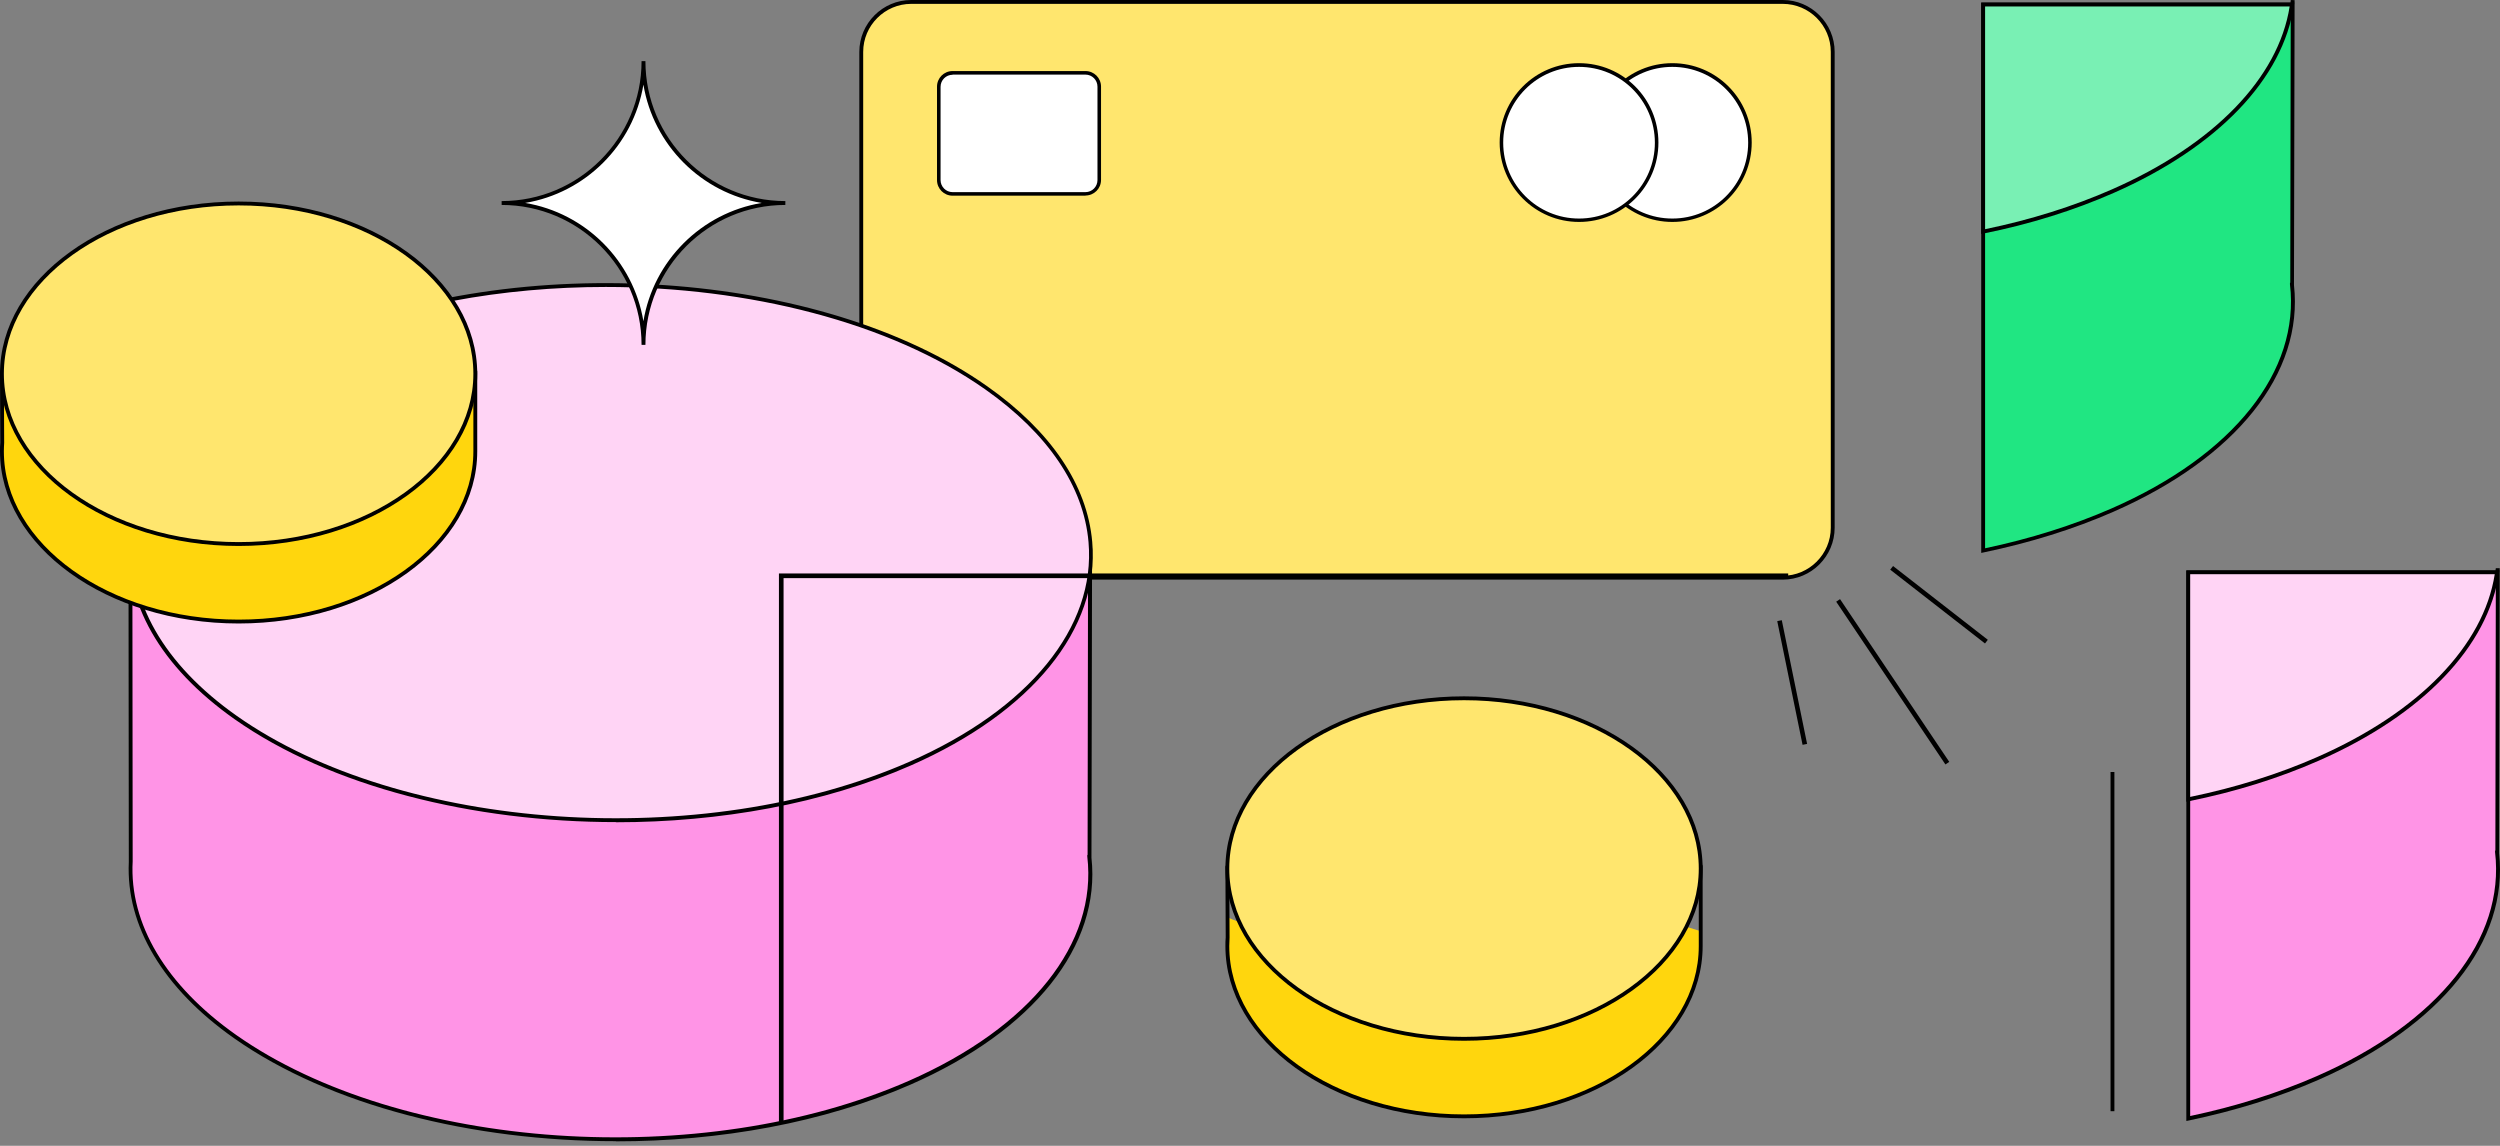 <svg xmlns="http://www.w3.org/2000/svg" xmlns:xlink="http://www.w3.org/1999/xlink" viewBox="0 0 432 198" width="432" height="198" preserveAspectRatio="xMidYMid meet" style="width: 100%; height: 100%; transform: translate3d(0px, 0px, 0px); content-visibility: visible;"><rect x="0" y="0" width="432" height="198" fill="#808080" stroke="none"/><defs><clipPath id="__lottie_element_336"><rect width="432" height="198" x="0" y="0"></rect></clipPath></defs><g clip-path="url(#__lottie_element_336)"><g style="display: none;"><g><g><path></path></g><g><path></path></g></g><g><path></path></g><g><path></path></g></g><g transform="matrix(1,0,0,1,211.75,85.5)" opacity="1" style="display: block;"><g opacity="1" transform="matrix(1,0,0,1,41.207,78.009)"><path fill="rgb(255,214,13)" fill-opacity="1" d=" M40.979,-2.574 C40.979,-2.574 34.547,-4.576 34.547,-4.576 C27.288,-12.743 14.492,-29.437 0,-29.437 C-16.52,-29.437 -30.654,-13.641 -37.113,-3.473 C-37.113,-3.473 -40.822,-4.968 -40.822,-4.968 C-40.822,-4.968 -40.859,-1.468 -40.859,-1.468 C-40.886,-0.988 -40.913,-0.507 -40.913,0 C-40.913,16.253 -22.605,29.437 -0.027,29.437 C22.551,29.437 40.859,16.253 40.859,0 C40.859,-0.187 40.859,-0.4 40.859,-0.587 C40.859,-0.587 40.925,-2.574 40.925,-2.574 C40.925,-2.574 40.979,-2.574 40.979,-2.574z"></path></g><g opacity="1" transform="matrix(1,0,0,1,41.233,77.982)"><path fill="rgb(0,0,0)" fill-opacity="1" d=" M0,29.757 C-22.738,29.757 -41.233,16.413 -41.233,0 C-41.233,-0.507 -41.233,-0.988 -41.18,-1.495 C-41.18,-1.495 -41.233,-13.718 -41.233,-13.718 C-41.233,-13.718 -41.18,-13.931 -41.1,-13.984 C-41.02,-14.037 -40.886,-14.064 -40.779,-14.011 C-40.779,-14.011 -37.337,-12.623 -37.337,-12.623 C-30.558,-23.031 -15.96,-29.757 0,-29.757 C14.065,-29.757 27.035,-24.66 34.668,-16.12 C34.668,-16.12 40.993,-14.145 40.993,-14.145 C41.126,-14.092 41.233,-13.984 41.233,-13.824 C41.233,-13.824 41.233,-0.614 41.233,-0.614 C41.233,-0.614 41.233,-0.534 41.233,-0.507 C41.233,-0.507 41.233,-0.374 41.233,-0.374 C41.233,-0.374 41.233,-0.133 41.233,0 C41.233,16.413 22.738,29.757 0,29.757z M-40.566,-13.211 C-40.566,-13.211 -40.513,-1.468 -40.513,-1.468 C-40.54,-0.961 -40.566,-0.48 -40.566,0 C-40.566,16.04 -22.365,29.09 0,29.09 C22.365,29.09 40.566,16.04 40.566,0 C40.566,-0.107 40.566,-0.24 40.566,-0.347 C40.566,-0.347 40.566,-0.587 40.566,-0.587 C40.566,-0.587 40.566,-0.668 40.566,-0.721 C40.566,-0.721 40.566,-13.584 40.566,-13.584 C40.566,-13.584 34.374,-15.506 34.374,-15.506 C34.374,-15.506 34.267,-15.56 34.214,-15.613 C26.715,-24.073 13.904,-29.117 0,-29.117 C-15.853,-29.117 -30.318,-22.418 -36.91,-12.063 C-36.99,-11.93 -37.177,-11.877 -37.31,-11.93 C-37.31,-11.93 -40.539,-13.237 -40.539,-13.237 C-40.539,-13.237 -40.566,-13.211 -40.566,-13.211z"></path></g></g><g transform="matrix(1,0,0,1,211.75,85.5)" opacity="1" style="display: block;"><g opacity="1" transform="matrix(1,0,0,1,41.233,64.585)"><path fill="rgb(255,230,110)" fill-opacity="1" d=" M0,29.437 C22.581,29.437 40.886,16.258 40.886,0 C40.886,-16.258 22.581,-29.437 0,-29.437 C-22.581,-29.437 -40.886,-16.258 -40.886,0 C-40.886,16.258 -22.581,29.437 0,29.437z"></path></g><g opacity="1" transform="matrix(1,0,0,1,41.233,64.585)"><path fill="rgb(0,0,0)" fill-opacity="1" d=" M0,29.757 C-22.738,29.757 -41.233,16.413 -41.233,0 C-41.233,-16.413 -22.738,-29.757 0,-29.757 C22.738,-29.757 41.233,-16.413 41.233,0 C41.233,16.413 22.738,29.757 0,29.757z M0,-29.09 C-22.365,-29.09 -40.566,-16.04 -40.566,0 C-40.566,16.04 -22.365,29.09 0,29.09 C22.365,29.09 40.566,16.04 40.566,0 C40.566,-16.04 22.365,-29.09 0,-29.09z"></path></g></g><g transform="matrix(1,0,0,1,0,0)" opacity="1" style="display: block;"><g opacity="1" transform="matrix(1,0,0,1,232.759,50.094)"><path fill="rgb(255,230,110)" fill-opacity="1" d=" M75.301,-49.747 C75.301,-49.747 -75.3,-49.747 -75.3,-49.747 C-80.061,-49.747 -83.92,-45.887 -83.92,-41.126 C-83.92,-41.126 -83.92,41.126 -83.92,41.126 C-83.92,45.887 -80.061,49.747 -75.3,49.747 C-75.3,49.747 75.301,49.747 75.301,49.747 C80.062,49.747 83.92,45.887 83.92,41.126 C83.92,41.126 83.92,-41.126 83.92,-41.126 C83.92,-45.887 80.062,-49.747 75.301,-49.747z"></path></g><g opacity="1" transform="matrix(1,0,0,1,232.76,50.08)"><path fill="rgb(0,0,0)" fill-opacity="1" d=" M75.3,50.08 C75.3,50.08 -75.301,50.08 -75.301,50.08 C-80.238,50.08 -84.268,46.05 -84.268,41.113 C-84.268,41.113 -84.268,-41.113 -84.268,-41.113 C-84.268,-46.05 -80.238,-50.08 -75.301,-50.08 C-75.301,-50.08 75.3,-50.08 75.3,-50.08 C80.238,-50.08 84.268,-46.05 84.268,-41.113 C84.268,-41.113 84.268,41.113 84.268,41.113 C84.268,46.05 80.238,50.08 75.3,50.08z M-75.301,-49.413 C-79.864,-49.413 -83.601,-45.677 -83.601,-41.113 C-83.601,-41.113 -83.601,41.113 -83.601,41.113 C-83.601,45.677 -79.864,49.413 -75.301,49.413 C-75.301,49.413 75.3,49.413 75.3,49.413 C79.864,49.413 83.6,45.677 83.6,41.113 C83.6,41.113 83.6,-41.113 83.6,-41.113 C83.6,-45.677 79.891,-49.413 75.3,-49.413 C75.3,-49.413 -75.301,-49.413 -75.301,-49.413z"></path></g></g><g transform="matrix(1,0,0,1,0,0)" opacity="1" style="display: block;"><g opacity="1" transform="matrix(1,0,0,1,288.98,24.634)"><path fill="rgb(255,255,255)" fill-opacity="1" d=" M-0.001,13.397 C7.399,13.397 13.398,7.399 13.398,0 C13.398,-7.399 7.399,-13.397 -0.001,-13.397 C-7.4,-13.397 -13.398,-7.399 -13.398,0 C-13.398,7.399 -7.4,13.397 -0.001,13.397z"></path></g><g opacity="1" transform="matrix(1,0,0,1,288.979,24.634)"><path fill="rgb(0,0,0)" fill-opacity="1" d=" M0,13.718 C-7.552,13.718 -13.717,7.579 -13.717,0 C-13.717,-7.579 -7.579,-13.718 0,-13.718 C7.58,-13.718 13.717,-7.579 13.717,0 C13.717,7.579 7.58,13.718 0,13.718z M0,-13.077 C-7.232,-13.077 -13.103,-7.205 -13.103,0.027 C-13.103,7.259 -7.232,13.13 0,13.13 C7.233,13.13 13.104,7.259 13.104,0.027 C13.104,-7.205 7.233,-13.077 0,-13.077z"></path></g></g><g transform="matrix(1,0,0,1,0,0)" opacity="1" style="display: block;"><g opacity="1" transform="matrix(1,0,0,1,272.858,24.634)"><path fill="rgb(255,255,255)" fill-opacity="1" d=" M-0.001,13.397 C7.399,13.397 13.398,7.399 13.398,0 C13.398,-7.399 7.399,-13.397 -0.001,-13.397 C-7.4,-13.397 -13.398,-7.399 -13.398,0 C-13.398,7.399 -7.4,13.397 -0.001,13.397z"></path></g><g opacity="1" transform="matrix(1,0,0,1,272.858,24.634)"><path fill="rgb(0,0,0)" fill-opacity="1" d=" M0,13.718 C-7.552,13.718 -13.717,7.579 -13.717,0 C-13.717,-7.579 -7.579,-13.718 0,-13.718 C7.58,-13.718 13.717,-7.579 13.717,0 C13.717,7.579 7.58,13.718 0,13.718z M0,-13.077 C-7.232,-13.077 -13.104,-7.205 -13.104,0.027 C-13.104,7.259 -7.232,13.13 0,13.13 C7.233,13.13 13.104,7.259 13.104,0.027 C13.104,-7.205 7.233,-13.077 0,-13.077z"></path></g></g><g transform="matrix(1,0,0,1,0,0)" opacity="1" style="display: block;"><g opacity="1" transform="matrix(1,0,0,1,176.087,23.046)"><path fill="rgb(255,255,255)" fill-opacity="1" d=" M11.476,-10.448 C11.476,-10.448 -11.475,-10.448 -11.475,-10.448 C-12.787,-10.448 -13.852,-9.385 -13.852,-8.073 C-13.852,-8.073 -13.852,8.073 -13.852,8.073 C-13.852,9.385 -12.787,10.448 -11.475,10.448 C-11.475,10.448 11.476,10.448 11.476,10.448 C12.788,10.448 13.852,9.385 13.852,8.073 C13.852,8.073 13.852,-8.073 13.852,-8.073 C13.852,-9.385 12.788,-10.448 11.476,-10.448z"></path></g><g opacity="1" transform="matrix(1,0,0,1,176.087,23.046)"><path fill="rgb(0,0,0)" fill-opacity="1" d=" M11.476,10.769 C11.476,10.769 -11.475,10.769 -11.475,10.769 C-12.97,10.769 -14.172,9.568 -14.172,8.073 C-14.172,8.073 -14.172,-8.073 -14.172,-8.073 C-14.172,-9.568 -12.97,-10.769 -11.475,-10.769 C-11.475,-10.769 11.476,-10.769 11.476,-10.769 C12.971,-10.769 14.172,-9.568 14.172,-8.073 C14.172,-8.073 14.172,8.046 14.172,8.046 C14.172,9.541 12.971,10.742 11.476,10.742 C11.476,10.742 11.476,10.769 11.476,10.769z M-11.475,-10.128 C-12.623,-10.128 -13.557,-9.194 -13.557,-8.046 C-13.557,-8.046 -13.557,8.073 -13.557,8.073 C-13.557,9.221 -12.623,10.155 -11.475,10.155 C-11.475,10.155 11.476,10.155 11.476,10.155 C12.624,10.155 13.557,9.221 13.557,8.073 C13.557,8.073 13.557,-8.073 13.557,-8.073 C13.557,-9.221 12.624,-10.155 11.476,-10.155 C11.476,-10.155 -11.475,-10.155 -11.475,-10.155 C-11.475,-10.155 -11.475,-10.128 -11.475,-10.128z"></path></g></g><g transform="matrix(1,0,0,1,0,0)" opacity="1" style="display: block;"><g opacity="1" transform="matrix(1,0,0,1,105.442,131.264)"><path fill="rgb(255,148,230)" fill-opacity="1" d=" M82.762,16.72 C82.762,16.72 82.815,16.72 82.815,16.72 C82.815,16.72 82.895,-36.255 82.895,-36.255 C82.895,-36.255 25.756,-41.539 25.756,-41.539 C25.756,-41.539 11.505,-65.639 11.505,-65.639 C11.505,-65.639 -82.918,-36.362 -82.918,-36.362 C-82.918,-36.362 -82.864,17.574 -82.864,17.574 C-83.425,28.143 -77.58,38.898 -64.85,47.865 C-36.294,67.988 15.908,71.564 51.724,55.818 C73.822,46.131 84.47,31.346 82.735,16.72 C82.735,16.72 82.762,16.72 82.762,16.72z"></path></g><g opacity="1" transform="matrix(1,0,0,1,105.482,131.224)"><path fill="rgb(0,0,0)" fill-opacity="1" d=" M0.923,65.973 C-23.817,65.973 -48.45,59.862 -65.05,48.172 C-77.3,39.552 -83.731,28.743 -83.224,17.748 C-83.224,17.748 -83.224,17.614 -83.224,17.614 C-83.224,17.614 -83.278,-36.563 -83.278,-36.563 C-83.278,-36.563 -83.037,-36.643 -83.037,-36.643 C-83.037,-36.643 11.652,-66 11.652,-66 C11.652,-66 25.956,-41.82 25.956,-41.82 C25.956,-41.82 83.229,-36.509 83.229,-36.509 C83.229,-36.509 83.229,-36.216 83.229,-36.216 C83.229,-36.216 83.122,17.001 83.122,17.001 C84.777,32.213 73.114,46.865 51.897,56.179 C36.845,62.797 18.857,66 0.95,66 C0.95,66 0.923,65.973 0.923,65.973z M-82.557,17.401 C-82.557,17.401 -82.557,17.614 -82.557,17.614 C-83.144,28.423 -76.792,39.072 -64.676,47.612 C-36.226,67.655 15.922,71.204 51.577,55.538 C72.661,46.277 84.163,31.786 82.402,16.787 C82.402,16.787 82.402,16.52 82.402,16.52 C82.402,16.52 82.455,16.493 82.455,16.493 C82.455,16.493 82.535,-35.949 82.535,-35.949 C82.535,-35.949 25.529,-41.233 25.529,-41.233 C25.529,-41.233 25.449,-41.393 25.449,-41.393 C25.449,-41.393 11.331,-65.252 11.331,-65.252 C11.331,-65.252 -82.61,-36.082 -82.61,-36.082 C-82.61,-36.082 -82.557,17.401 -82.557,17.401z"></path></g></g><g transform="matrix(1,0,0,1,0,0)" opacity="1" style="display: block;"><g opacity="1" transform="matrix(1,0,0,1,105.585,95.489)"><path fill="rgb(255,212,245)" fill-opacity="1" d=" M51.714,36.456 C15.898,52.176 -36.304,48.626 -64.86,28.477 C-93.416,8.354 -87.544,-20.71 -51.729,-36.456 C-15.914,-52.175 36.288,-48.625 64.844,-28.476 C76.133,-20.523 82.031,-11.183 82.859,-1.815 C84.113,12.543 73.411,26.955 51.714,36.456z"></path></g><g opacity="1" transform="matrix(1,0,0,1,105.548,95.505)"><path fill="rgb(0,0,0)" fill-opacity="1" d=" M0.937,46.555 C-23.803,46.555 -48.436,40.444 -65.036,28.754 C-77.873,19.707 -84.305,8.418 -83.157,-3.058 C-81.823,-16.322 -70.427,-28.598 -51.852,-36.765 C-15.983,-52.511 36.459,-48.935 65.042,-28.759 C76.064,-20.993 82.335,-11.705 83.189,-1.857 C84.497,13.142 72.781,27.553 51.858,36.761 C36.806,43.379 18.818,46.582 0.91,46.582 C0.91,46.582 0.937,46.555 0.937,46.555z M-0.878,-45.919 C-18.706,-45.919 -36.587,-42.743 -51.559,-36.151 C-69.894,-28.091 -81.155,-16.029 -82.463,-3.005 C-83.584,8.204 -77.259,19.307 -64.636,28.194 C-36.213,48.237 15.962,51.786 51.617,36.12 C72.274,27.046 83.83,12.874 82.549,-1.831 C81.722,-11.465 75.53,-20.592 64.695,-28.225 C48.201,-39.834 23.728,-45.919 -0.878,-45.919z"></path></g></g><g transform="matrix(1,0,0,1,415,0)" opacity="1" style="display: block;"><g opacity="1" transform="matrix(1,0,0,1,105.442,131.264)"><path fill="rgb(255,148,230)" fill-opacity="1" d=" M82.762,16.72 C82.762,16.72 82.815,16.72 82.815,16.72 C82.815,16.72 82.895,-36.255 82.895,-36.255 C82.895,-36.255 25.756,-41.539 25.756,-41.539 C25.756,-41.539 11.505,-65.639 11.505,-65.639 C11.505,-65.639 -82.918,-36.362 -82.918,-36.362 C-82.918,-36.362 -82.864,17.574 -82.864,17.574 C-83.425,28.143 -77.58,38.898 -64.85,47.865 C-36.294,67.988 15.908,71.564 51.724,55.818 C73.822,46.131 84.47,31.346 82.735,16.72 C82.735,16.72 82.762,16.72 82.762,16.72z"></path></g><g opacity="1" transform="matrix(1,0,0,1,105.482,131.224)"><path fill="rgb(0,0,0)" fill-opacity="1" d=" M0.923,65.973 C-23.817,65.973 -48.45,59.862 -65.05,48.172 C-77.3,39.552 -83.731,28.743 -83.224,17.748 C-83.224,17.748 -83.224,17.614 -83.224,17.614 C-83.224,17.614 -83.278,-36.563 -83.278,-36.563 C-83.278,-36.563 -83.037,-36.643 -83.037,-36.643 C-83.037,-36.643 11.652,-66 11.652,-66 C11.652,-66 25.956,-41.82 25.956,-41.82 C25.956,-41.82 83.229,-36.509 83.229,-36.509 C83.229,-36.509 83.229,-36.216 83.229,-36.216 C83.229,-36.216 83.122,17.001 83.122,17.001 C84.777,32.213 73.114,46.865 51.897,56.179 C36.845,62.797 18.857,66 0.95,66 C0.95,66 0.923,65.973 0.923,65.973z M-82.557,17.401 C-82.557,17.401 -82.557,17.614 -82.557,17.614 C-83.144,28.423 -76.792,39.072 -64.676,47.612 C-36.226,67.655 15.922,71.204 51.577,55.538 C72.661,46.277 84.163,31.786 82.402,16.787 C82.402,16.787 82.402,16.52 82.402,16.52 C82.402,16.52 82.455,16.493 82.455,16.493 C82.455,16.493 82.535,-35.949 82.535,-35.949 C82.535,-35.949 25.529,-41.233 25.529,-41.233 C25.529,-41.233 25.449,-41.393 25.449,-41.393 C25.449,-41.393 11.331,-65.252 11.331,-65.252 C11.331,-65.252 -82.61,-36.082 -82.61,-36.082 C-82.61,-36.082 -82.557,17.401 -82.557,17.401z"></path></g></g><g transform="matrix(1,0,0,1,415,0)" opacity="1" style="display: block;"><g opacity="1" transform="matrix(1,0,0,1,105.585,95.489)"><path fill="rgb(255,212,245)" fill-opacity="1" d=" M51.714,36.456 C15.898,52.176 -36.304,48.626 -64.86,28.477 C-93.416,8.354 -87.544,-20.71 -51.729,-36.456 C-15.914,-52.175 36.288,-48.625 64.844,-28.476 C76.133,-20.523 82.031,-11.183 82.859,-1.815 C84.113,12.543 73.411,26.955 51.714,36.456z"></path></g><g opacity="1" transform="matrix(1,0,0,1,105.548,95.505)"><path fill="rgb(0,0,0)" fill-opacity="1" d=" M0.937,46.555 C-23.803,46.555 -48.436,40.444 -65.036,28.754 C-77.873,19.707 -84.305,8.418 -83.157,-3.058 C-81.823,-16.322 -70.427,-28.598 -51.852,-36.765 C-15.983,-52.511 36.459,-48.935 65.042,-28.759 C76.064,-20.993 82.335,-11.705 83.189,-1.857 C84.497,13.142 72.781,27.553 51.858,36.761 C36.806,43.379 18.818,46.582 0.91,46.582 C0.91,46.582 0.937,46.555 0.937,46.555z M-0.878,-45.919 C-18.706,-45.919 -36.587,-42.743 -51.559,-36.151 C-69.894,-28.091 -81.155,-16.029 -82.463,-3.005 C-83.584,8.204 -77.259,19.307 -64.636,28.194 C-36.213,48.237 15.962,51.786 51.617,36.12 C72.274,27.046 83.83,12.874 82.549,-1.831 C81.722,-11.465 75.53,-20.592 64.695,-28.225 C48.201,-39.834 23.728,-45.919 -0.878,-45.919z"></path></g></g><g transform="matrix(1,0,0,1,0,0)" opacity="1" style="display: block;"><g opacity="1" transform="matrix(1,0,0,1,111.209,35.095)"><path fill="rgb(255,255,255)" fill-opacity="1" d=" M0,24.526 C0,10.995 -10.969,0 -24.526,0 C-10.996,0 0,-10.969 0,-24.526 C0,-10.995 10.969,0 24.526,0 C10.995,0 0,10.968 0,24.526z"></path></g><g opacity="1" transform="matrix(1,0,0,1,111.196,35.081)"><path fill="rgb(0,0,0)" fill-opacity="1" d=" M0.333,24.513 C0.333,24.513 -0.334,24.513 -0.334,24.513 C-0.334,11.169 -11.196,0.334 -24.513,0.334 C-24.513,0.334 -24.513,-0.334 -24.513,-0.334 C-11.169,-0.334 -0.334,-11.196 -0.334,-24.513 C-0.334,-24.513 0.333,-24.513 0.333,-24.513 C0.333,-11.169 11.195,-0.334 24.513,-0.334 C24.513,-0.334 24.513,0.334 24.513,0.334 C11.169,0.334 0.333,11.196 0.333,24.513z M-20.457,-0.013 C-9.995,1.722 -1.748,9.995 -0.014,20.43 C1.721,9.968 9.994,1.722 20.429,-0.013 C9.968,-1.748 1.721,-10.021 -0.014,-20.456 C-1.748,-9.994 -10.022,-1.748 -20.457,-0.013z"></path></g></g><g style="display: none;"><path></path><g></g><g></g></g><g transform="matrix(1,0,0,1,216,99)" opacity="1" style="display: block;"><g opacity="1" transform="matrix(1,0,0,1,0,0)"><path stroke-linecap="butt" stroke-linejoin="miter" fill-opacity="0" stroke-miterlimit="4" stroke="rgb(0,0,0)" stroke-opacity="1" stroke-width="0.8" d=" M110.875,-0.875 C110.875,-0.875 127.25,11.875 127.25,11.875 M101.625,4.75 C101.625,4.75 120.5,32.875 120.5,32.875 M91.5,8.25 C91.5,8.25 95.875,29.625 95.875,29.625"></path></g></g><g transform="matrix(1,0,0,1,216,99)" opacity="1" style="display: block;"><g opacity="1" transform="matrix(1,0,0,1,0,0)"><path stroke-linecap="butt" stroke-linejoin="miter" fill-opacity="0" stroke-miterlimit="4" stroke="rgb(0,0,0)" stroke-opacity="1" stroke-width="0.8" d=" M-81,95 C-81,95 -81,0.5 -81,0.5 C-81,0.5 93,0.5 93,0.5"></path></g></g><g transform="matrix(1,0,0,1,213.767,97.605)" opacity="1" style="display: block;"><g opacity="1" transform="matrix(1,0,0,1,151.268,65.104)"><path fill="rgb(0,0,0)" fill-opacity="1" d=" M0.333,-29.303 C0.333,-29.303 0.333,29.303 0.333,29.303 C0.333,29.303 -0.333,29.303 -0.333,29.303 C-0.333,29.303 -0.333,-29.303 -0.333,-29.303 C-0.333,-29.303 0.333,-29.303 0.333,-29.303z"></path></g></g><g transform="matrix(1,0,0,1,0,0)" opacity="1" style="display: block;"><g opacity="1" transform="matrix(1,0,0,1,404.883,145.717)"><path fill="rgb(255,148,230)" fill-opacity="1" d=" M-4.428,40.565 C-11.367,43.608 -18.893,45.93 -26.766,47.558 C-26.766,47.558 -26.766,-46.811 -26.766,-46.811 C-26.766,-46.811 26.61,-46.811 26.61,-46.811 C26.664,-47.051 26.69,-47.318 26.717,-47.558 C26.717,-47.558 26.717,-46.811 26.717,-46.811 C26.717,-46.811 26.637,1.467 26.637,1.467 C26.637,1.467 26.584,1.467 26.584,1.467 C28.318,16.092 17.67,30.877 -4.428,40.565z"></path></g><g opacity="1" transform="matrix(1,0,0,1,404.898,145.944)"><path fill="rgb(0,0,0)" fill-opacity="1" d=" M-27.101,47.732 C-27.101,47.732 -27.101,-47.358 -27.101,-47.358 C-27.101,-47.358 26.328,-47.358 26.328,-47.358 C26.328,-47.491 26.355,-47.625 26.382,-47.758 C26.382,-47.758 27.049,-47.758 27.049,-47.758 C27.049,-47.758 27.049,-47.011 27.049,-47.011 C27.049,-47.011 26.942,1.481 26.942,1.481 C28.624,16.72 16.961,31.345 -4.283,40.659 C-11.115,43.648 -18.641,45.997 -26.674,47.678 C-26.674,47.678 -27.074,47.758 -27.074,47.758 C-27.074,47.758 -27.101,47.732 -27.101,47.732z M-26.434,-46.717 C-26.434,-46.717 -26.434,46.904 -26.434,46.904 C-18.588,45.25 -11.222,42.928 -4.576,40.019 C16.507,30.785 28.01,16.293 26.248,1.294 C26.248,1.294 26.248,1.054 26.248,1.054 C26.248,1.054 26.302,1.027 26.302,1.027 C26.302,1.027 26.382,-46.717 26.382,-46.717 C26.382,-46.717 -26.434,-46.717 -26.434,-46.717z"></path></g><g opacity="1" transform="matrix(1,0,0,1,404.805,118.522)"><path fill="rgb(255,212,245)" fill-opacity="1" d=" M26.688,-19.616 C24.927,-7.366 14.385,4.43 -4.27,12.623 C-11.235,15.693 -18.788,18.014 -26.688,19.616 C-26.688,19.616 -26.688,-19.616 -26.688,-19.616 C-26.688,-19.616 26.688,-19.616 26.688,-19.616z"></path></g><g opacity="1" transform="matrix(1,0,0,1,404.845,118.548)"><path fill="rgb(0,0,0)" fill-opacity="1" d=" M-27.049,19.989 C-27.049,19.989 -27.049,-19.989 -27.049,-19.989 C-27.049,-19.989 27.049,-19.989 27.049,-19.989 C27.049,-19.989 26.994,-19.616 26.994,-19.616 C25.153,-6.859 13.811,4.991 -4.15,12.89 C-11.009,15.906 -18.562,18.281 -26.649,19.909 C-26.649,19.909 -27.049,19.989 -27.049,19.989z M-26.382,-19.322 C-26.382,-19.322 -26.382,19.162 -26.382,19.162 C-18.509,17.534 -11.115,15.212 -4.443,12.276 C13.117,4.564 24.299,-6.939 26.247,-19.322 C26.247,-19.322 -26.408,-19.322 -26.408,-19.322 C-26.408,-19.322 -26.382,-19.322 -26.382,-19.322z"></path></g></g><g transform="matrix(1,0,0,1,0,0)" opacity="1" style="display: block;"><g opacity="1" transform="matrix(1,0,0,1,369.469,47.586)"><path fill="rgb(32,230,130)" fill-opacity="1" d=" M-4.428,40.566 C-11.367,43.608 -18.893,45.93 -26.766,47.558 C-26.766,47.558 -26.766,-46.811 -26.766,-46.811 C-26.766,-46.811 26.61,-46.811 26.61,-46.811 C26.664,-47.051 26.69,-47.318 26.717,-47.558 C26.717,-47.558 26.717,-46.811 26.717,-46.811 C26.717,-46.811 26.637,1.468 26.637,1.468 C26.637,1.468 26.584,1.468 26.584,1.468 C28.318,16.093 17.67,30.878 -4.428,40.566z"></path></g><g opacity="1" transform="matrix(1,0,0,1,369.457,47.785)"><path fill="rgb(0,0,0)" fill-opacity="1" d=" M-27.102,47.785 C-27.102,47.785 -27.102,-47.331 -27.102,-47.331 C-27.102,-47.331 26.328,-47.331 26.328,-47.331 C26.328,-47.331 26.355,-47.571 26.381,-47.678 C26.381,-47.678 26.381,-47.785 26.381,-47.785 C26.381,-47.785 27.049,-47.758 27.049,-47.758 C27.049,-47.758 27.049,-47.011 27.049,-47.011 C27.049,-47.011 26.942,1.481 26.942,1.481 C28.623,16.72 16.961,31.345 -4.283,40.659 C-11.115,43.648 -18.641,45.997 -26.701,47.678 C-26.701,47.678 -27.102,47.758 -27.102,47.758 C-27.102,47.758 -27.102,47.785 -27.102,47.785z M-26.434,-46.664 C-26.434,-46.664 -26.434,46.958 -26.434,46.958 C-18.588,45.303 -11.222,42.981 -4.577,40.072 C16.507,30.838 28.009,16.347 26.248,1.348 C26.248,1.348 26.248,1.108 26.248,1.108 C26.248,1.108 26.301,1.054 26.301,1.054 C26.301,1.054 26.381,-46.691 26.381,-46.691 C26.381,-46.691 -26.434,-46.691 -26.434,-46.691 C-26.434,-46.691 -26.434,-46.664 -26.434,-46.664z"></path></g><g opacity="1" transform="matrix(1,0,0,1,369.391,20.389)"><path fill="rgb(121,240,180)" fill-opacity="1" d=" M26.688,-19.616 C24.927,-7.366 14.385,4.43 -4.27,12.623 C-11.235,15.692 -18.788,18.015 -26.688,19.616 C-26.688,19.616 -26.688,-19.616 -26.688,-19.616 C-26.688,-19.616 26.688,-19.616 26.688,-19.616z"></path></g><g opacity="1" transform="matrix(1,0,0,1,369.404,20.443)"><path fill="rgb(0,0,0)" fill-opacity="1" d=" M-27.048,19.989 C-27.048,19.989 -27.048,-19.989 -27.048,-19.989 C-27.048,-19.989 27.048,-19.989 27.048,-19.989 C27.048,-19.989 26.995,-19.616 26.995,-19.616 C25.153,-6.859 13.811,4.99 -4.15,12.89 C-11.009,15.906 -18.561,18.281 -26.647,19.909 C-26.647,19.909 -27.048,19.989 -27.048,19.989z M-26.38,-19.322 C-26.38,-19.322 -26.38,19.162 -26.38,19.162 C-18.507,17.534 -11.116,15.212 -4.444,12.276 C13.117,4.563 24.3,-6.939 26.249,-19.322 C26.249,-19.322 -26.408,-19.322 -26.408,-19.322 C-26.408,-19.322 -26.38,-19.322 -26.38,-19.322z"></path></g></g><g transform="matrix(1,0,0,1,0,0)" opacity="1" style="display: block;"><g opacity="1" transform="matrix(1,0,0,1,41.207,78.009)"><path fill="rgb(255,214,13)" fill-opacity="1" d=" M40.913,-13.824 C40.913,-13.824 34.481,-15.826 34.481,-15.826 C27.222,-23.993 14.492,-29.437 0,-29.437 C-16.52,-29.437 -30.744,-22.391 -37.203,-12.223 C-37.203,-12.223 -40.913,-13.718 -40.913,-13.718 C-40.913,-13.718 -40.859,-1.468 -40.859,-1.468 C-40.886,-0.988 -40.913,-0.507 -40.913,0 C-40.913,16.253 -22.605,29.437 -0.027,29.437 C22.551,29.437 40.859,16.253 40.859,0 C40.859,-0.187 40.859,-0.4 40.859,-0.587 C40.859,-0.587 40.859,-13.824 40.859,-13.824 C40.859,-13.824 40.913,-13.824 40.913,-13.824z"></path></g><g opacity="1" transform="matrix(1,0,0,1,41.233,77.982)"><path fill="rgb(0,0,0)" fill-opacity="1" d=" M0,29.757 C-22.738,29.757 -41.233,16.413 -41.233,0 C-41.233,-0.507 -41.233,-0.988 -41.18,-1.495 C-41.18,-1.495 -41.233,-13.718 -41.233,-13.718 C-41.233,-13.718 -41.18,-13.931 -41.1,-13.984 C-41.02,-14.037 -40.886,-14.064 -40.779,-14.011 C-40.779,-14.011 -37.337,-12.623 -37.337,-12.623 C-30.558,-23.031 -15.96,-29.757 0,-29.757 C14.065,-29.757 27.035,-24.66 34.668,-16.12 C34.668,-16.12 40.993,-14.145 40.993,-14.145 C41.126,-14.092 41.233,-13.984 41.233,-13.824 C41.233,-13.824 41.233,-0.614 41.233,-0.614 C41.233,-0.614 41.233,-0.534 41.233,-0.507 C41.233,-0.507 41.233,-0.374 41.233,-0.374 C41.233,-0.374 41.233,-0.133 41.233,0 C41.233,16.413 22.738,29.757 0,29.757z M-40.566,-13.211 C-40.566,-13.211 -40.513,-1.468 -40.513,-1.468 C-40.54,-0.961 -40.566,-0.48 -40.566,0 C-40.566,16.04 -22.365,29.09 0,29.09 C22.365,29.09 40.566,16.04 40.566,0 C40.566,-0.107 40.566,-0.24 40.566,-0.347 C40.566,-0.347 40.566,-0.587 40.566,-0.587 C40.566,-0.587 40.566,-0.668 40.566,-0.721 C40.566,-0.721 40.566,-13.584 40.566,-13.584 C40.566,-13.584 34.374,-15.506 34.374,-15.506 C34.374,-15.506 34.267,-15.56 34.214,-15.613 C26.715,-24.073 13.904,-29.117 0,-29.117 C-15.853,-29.117 -30.318,-22.418 -36.91,-12.063 C-36.99,-11.93 -37.177,-11.877 -37.31,-11.93 C-37.31,-11.93 -40.539,-13.237 -40.539,-13.237 C-40.539,-13.237 -40.566,-13.211 -40.566,-13.211z"></path></g></g><g transform="matrix(1,0,0,1,0,0)" opacity="1" style="display: block;"><g opacity="1" transform="matrix(1,0,0,1,41.233,64.585)"><path fill="rgb(255,230,110)" fill-opacity="1" d=" M0,29.437 C22.581,29.437 40.886,16.258 40.886,0 C40.886,-16.258 22.581,-29.437 0,-29.437 C-22.581,-29.437 -40.886,-16.258 -40.886,0 C-40.886,16.258 -22.581,29.437 0,29.437z"></path></g><g opacity="1" transform="matrix(1,0,0,1,41.233,64.585)"><path fill="rgb(0,0,0)" fill-opacity="1" d=" M0,29.757 C-22.738,29.757 -41.233,16.413 -41.233,0 C-41.233,-16.413 -22.738,-29.757 0,-29.757 C22.738,-29.757 41.233,-16.413 41.233,0 C41.233,16.413 22.738,29.757 0,29.757z M0,-29.09 C-22.365,-29.09 -40.566,-16.04 -40.566,0 C-40.566,16.04 -22.365,29.09 0,29.09 C22.365,29.09 40.566,16.04 40.566,0 C40.566,-16.04 22.365,-29.09 0,-29.09z"></path></g></g></g></svg>